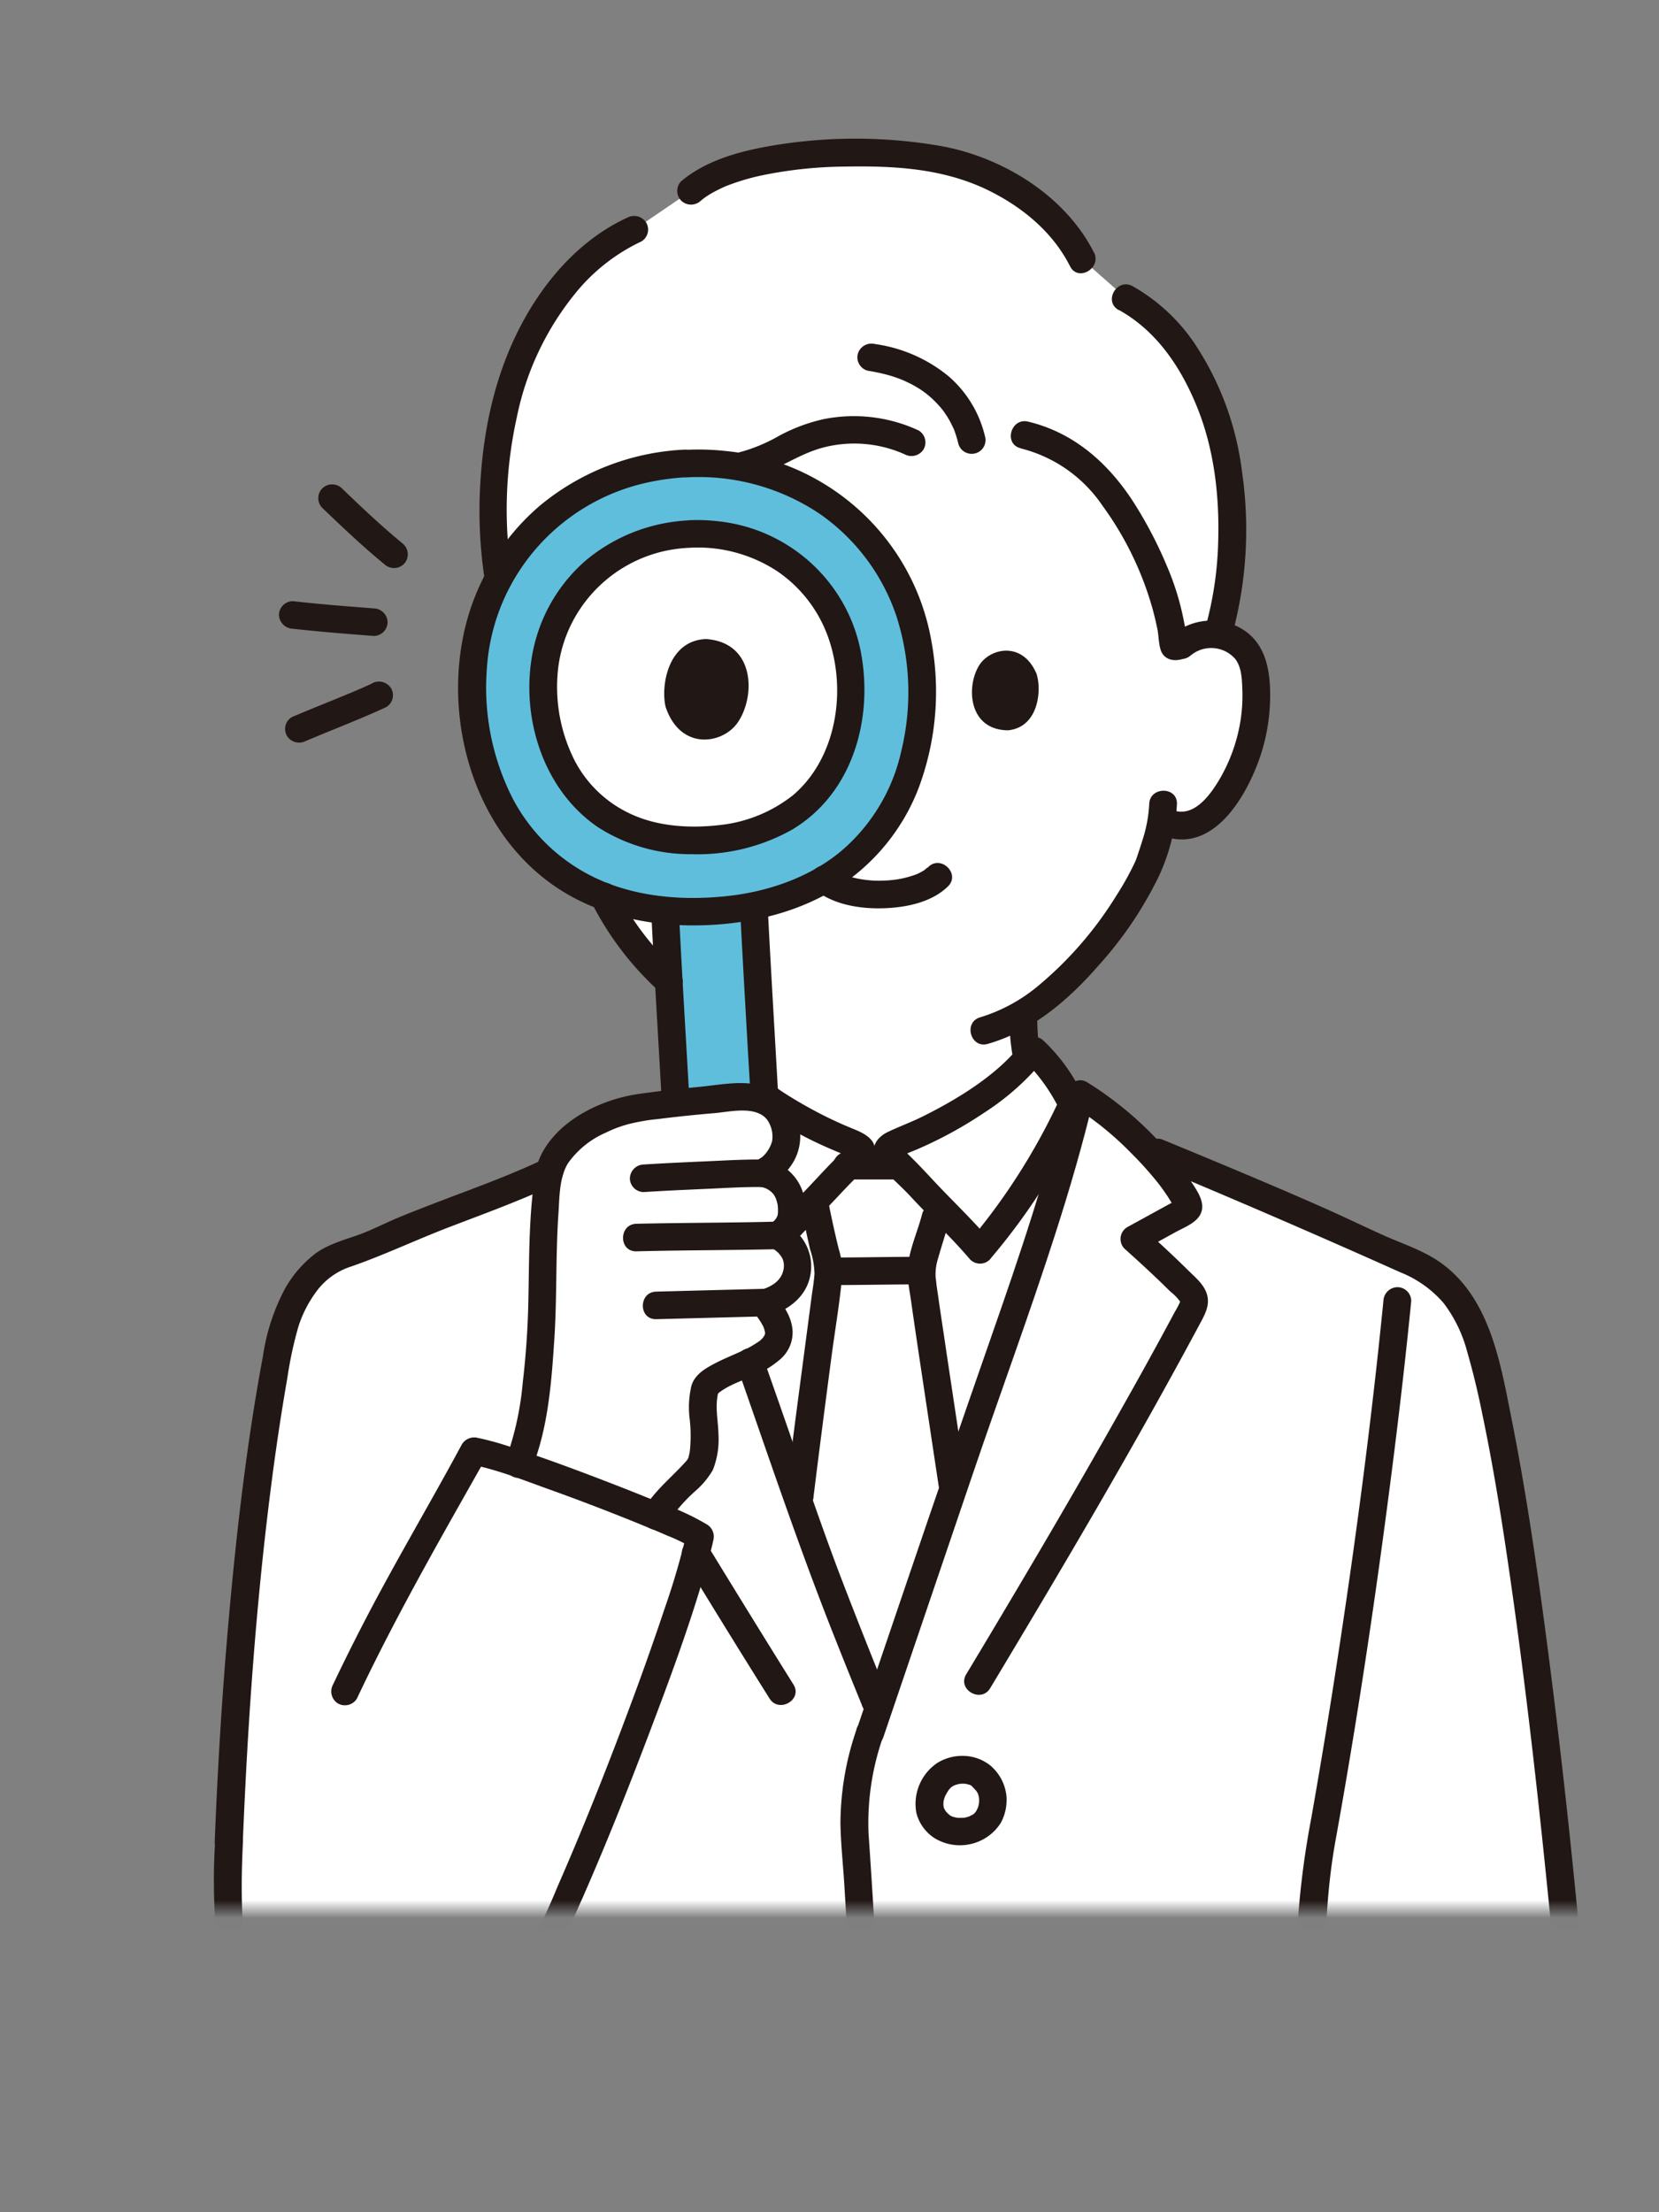 <svg width="93" height="124" fill="none" xmlns="http://www.w3.org/2000/svg"><rect width="100%" height="100%" fill="#808080" stroke="none"/><mask id="a" style="mask-type:luminance" maskUnits="userSpaceOnUse" x="0" y="0" width="93" height="108"><path d="M0 .51h93v106.5H0V.51Z" fill="#fff"/></mask><g mask="url(#a)"><path d="M66.225 36.172a2.591 2.591 0 0 1 2.055-.6 2.432 2.432 0 0 1 1.747 1.155c.218.428.338.893.36 1.373a10.125 10.125 0 0 1-1.05 5.422 6.417 6.417 0 0 1-1.695 2.205c-.69.548-1.387.81-2.535.233a15.682 15.682 0 0 1-.667 2.407c-.54 1.44-3.383 6.165-7.08 8.415 0 1.163.067 2.37.457 3.323.833 2.055 5.348 4.642 5.655 4.777 0 0-1.747 11.175-14.79 11.175-13.042 0-13.522-11.175-13.522-11.175.307-.135 4.117-2.363 4.95-4.418.39-.967.45-2.182.457-3.337a14.638 14.638 0 0 1-4.635-3.735 17.268 17.268 0 0 1-3.517-7.05c-1.065.42-1.86-.12-2.483-.615a6.488 6.488 0 0 1-1.695-2.205 10.209 10.209 0 0 1-1.05-5.422c.023-.48.143-.946.36-1.373a2.432 2.432 0 0 1 1.748-1.155 2.583 2.583 0 0 1 2.055.6S30.847 21.78 48.975 21.78c18.127 0 17.227 14.392 17.227 14.392h.023Z" fill="#fff"/><path d="M12.84 103.215c-.337 6.517.586 11.325 3.826 13.312 2.31 1.418 5.28 1.478 7.35.45-.06 1.943-.143 3.81-.15 6.263l65.137-.098c-1.582-21.742-4.057-41.1-6.06-47.737-.577-1.905-1.44-3.052-2.4-3.817-.96-.765-2.55-1.268-3.66-1.8-3.6-1.733-8.31-3.66-12-5.19l-.705-.293a19.445 19.445 0 0 0-3.63-2.97c-1.612 6.878-4.477 14.295-6.75 20.985a9498.916 9498.916 0 0 1-4.575 13.47c-2.032-5.01-3.375-8.385-5.1-13.463-2.272-6.69-5.137-14.107-6.75-20.984l-5.475 3.794c-3.345 1.785-7.522 2.948-10.972 4.583-.953.45-2.123.593-3.008 1.358-1.08.93-1.882 2.504-2.205 4.102-.96 4.77-2.302 13.927-2.88 28.042m18.503-67.154c.555.57.87-.6 1.08-1.058.337-.727.825-1.785 1.185-2.505.195-.398.48-.968.66-1.373.187-.427.382-.847.592-1.26a26.56 26.56 0 0 1 1.388-2.422c.225-.39.525-.735.892-1.005 1.088-.712 2.588-.135 3.923-.24 1.477-.112 2.7-1.057 4.065-1.597 1.897-.75 4.8-.953 6.637-.083.93.045 1.793 0 2.64 0 .945-.037 1.89 0 2.82.128 2.708.614 4.59 2.107 5.955 4.357a20.976 20.976 0 0 1 2.145 4.725c.165.593.3 1.185.405 1.793.03.202.053.412.075.614.015.136.15.188.48-.03l-.045.06a2.567 2.567 0 0 1 2.048-.6c1.282-4.2.937-9.525-.315-12.705-.863-2.182-2.175-4.71-4.845-6.165l-2.453-2.16c-1.102-2.22-3.397-4.124-6.42-5.197-3.165-1.125-12.39-1.313-15.495 1.35l-3.187 2.168c-3.555 1.612-6.06 5.474-7.125 9.45-1.103 4.095-1.11 10.042.442 13.365a2.563 2.563 0 0 1 2.498.487l-.03-.105-.015.008Z" fill="#fff"/><path d="M49.816 64.312s-.045.038-.068.068h-1.5a2.02 2.02 0 0 0-.667-.375c-3.42-1.365-6.27-3.458-7.523-5.123-1.23 1.125-1.627 2.003-2.43 3.525 1.643 6.57 4.335 13.575 6.488 19.92 1.725 5.078 3.067 8.453 5.1 13.463 1.522-4.485 3.045-8.978 4.575-13.463 2.167-6.375 4.867-13.417 6.51-20.017-.765-1.47-1.17-2.325-2.378-3.428-1.252 1.673-4.102 3.758-7.522 5.123-.21.082-.413.18-.6.307h.015ZM26.806 81.39c-.09-.023-.173-.038-.248-.053-.795 1.493-4.635 7.98-7.222 13.478l14.1 7.732c2.625-6.39 5.242-13.732 5.805-16.432-.938-.675-9.87-4.148-12.435-4.733v.008ZM38.64 29.94c-4.658.135-8.325 4.005-8.19 8.64 0 .097 0 .187.015.285.262 5.302 3.757 8.497 9.03 8.235 5.392-.263 8.43-3.78 8.167-9.083-.165-4.627-4.072-8.25-8.722-8.092-.098 0-.203.007-.3.015Z" fill="#fff"/><path d="M27.458 85.996c.675-2.168 1.928-3.975 2.295-6.225.368-2.228.578-4.47.63-6.728.053-2.46.03-5.093.39-7.215.293-1.71 2.385-3.105 4.5-3.638 1.68-.33 4.68-.562 5.73-.674 1.313-.143 2.475.187 2.88 1.245.503 1.32-.03 2.294-1.117 3a1.865 1.865 0 0 1 1.582 1.695c.045.457.135 1.304-.802 1.777.66.263 1.11.885 1.155 1.59.037.998-.563 1.868-1.89 2.213 2.707 3.09-1.89 3.232-3.255 4.65-.375 1.012.03 2.204-.083 3.284-.135 1.29-.217 1.193-1.117 2.115-1.493 1.538-1.89 1.838-2.228 4.043l-8.685-1.132h.015Z" fill="#fff"/><path d="M26.806 81.39c-.09-.023-.173-.038-.248-.053-.795 1.493-4.635 7.98-7.222 13.478l14.1 7.732c2.625-6.39 5.242-13.732 5.805-16.432-.938-.675-9.87-4.148-12.435-4.733v.008Z" fill="#fff"/><path d="M41.004 61.522a3.741 3.741 0 0 1 1.86.21c-.203-3.66-.495-8.685-.585-10.597l-4.988.052c.068 1.35.375 6.758.593 10.643 1.275-.143 2.52-.24 3.127-.308h-.007Zm10.642-23.737c-.337-6.75-5.79-12.18-13.2-11.813-7.44.367-12.292 6.352-11.955 13.05.39 7.763 5.498 12.428 13.208 12.045 7.89-.39 12.337-5.528 11.947-13.282ZM39.504 47.1c-5.273.262-8.768-2.933-9.03-8.236-.293-4.627 3.24-8.617 7.89-8.91.097 0 .187-.007.285-.015 4.65-.322 8.677 3.158 9.007 7.778 0 .098.015.195.015.3.263 5.302-2.775 8.82-8.167 9.082Z" fill="#5FBEDC"/><path d="M61.327 14.16c-1.62-3.217-5.182-5.392-8.685-5.992a27.954 27.954 0 0 0-9.96.105c-1.59.315-3.232.825-4.492 1.882-.3.3-.3.788 0 1.095a.793.793 0 0 0 1.095 0c.015-.008.187-.15.06-.053l.172-.127a6.38 6.38 0 0 1 .375-.24 9.87 9.87 0 0 1 .75-.375 12.53 12.53 0 0 1 2.018-.615 23.9 23.9 0 0 1 4.68-.502c2.895-.053 5.73.105 8.34 1.47 1.8.937 3.382 2.294 4.305 4.117.45.893 1.785.105 1.342-.78v.015Zm-3 44.955a5.584 5.584 0 0 1-.105-.6l.03.203a12.842 12.842 0 0 1-.105-1.613.773.773 0 0 0-.78-.772.773.773 0 0 0-.78.772c0 .81.083 1.62.24 2.415.12.412.54.652.953.54a.79.79 0 0 0 .54-.953l.007.008Z" fill="#211715"/><path d="M64.424 45.067a7.835 7.835 0 0 1-.397 2.078c-.075.255-.165.51-.248.765l-.09.262c-.022.06-.12.27-.014.045a15.87 15.87 0 0 1-1.073 1.95 20.726 20.726 0 0 1-4.387 5.078 9.287 9.287 0 0 1-3.263 1.777c-.96.27-.547 1.763.413 1.493 2.482-.705 4.544-2.475 6.202-4.38a21.317 21.317 0 0 0 3.398-5.025c.592-1.268.937-2.64 1.012-4.043.03-.997-1.523-.99-1.553 0ZM33.18 50.625a17.19 17.19 0 0 0 3.773 4.942c.308.3.795.293 1.095-.007.3-.3.3-.78 0-1.08a15.61 15.61 0 0 1-3.525-4.628.787.787 0 0 0-1.065-.277.788.788 0 0 0-.278 1.057v-.007Z" fill="#211715"/><path d="M66.773 36.72a1.79 1.79 0 0 1 2.46.202c.353.443.383 1.073.405 1.605.03.623 0 1.245-.097 1.86a9.434 9.434 0 0 1-1.298 3.495c-.495.788-1.32 1.853-2.37 1.568-.967-.263-1.38 1.222-.412 1.492 2.7.743 4.47-2.437 5.182-4.537.428-1.268.608-2.603.548-3.945-.068-1.29-.413-2.52-1.598-3.225a3.398 3.398 0 0 0-3.922.39c-.3.3-.3.787 0 1.095a.793.793 0 0 0 1.095 0h.007Zm-38.085-4.485c-.457-2.94-.36-5.948.285-8.85a16.04 16.04 0 0 1 3.518-7.23 10.56 10.56 0 0 1 3.457-2.618.773.773 0 0 0 .278-1.057.803.803 0 0 0-1.065-.278c-2.625 1.208-4.628 3.503-5.948 6.015-1.447 2.745-2.107 5.783-2.287 8.865a25.586 25.586 0 0 0 .27 5.565c.12.413.54.653.952.54a.79.79 0 0 0 .54-.952Z" fill="#211715"/><path d="M62.716 17.37c2.145 1.193 3.495 3.24 4.395 5.46.96 2.378 1.253 4.988 1.178 7.53a19.643 19.643 0 0 1-.69 4.718c-.27.96 1.23 1.365 1.5.413.787-2.948.967-6.03.525-9.053a16.666 16.666 0 0 0-2.648-7.17 10.312 10.312 0 0 0-3.48-3.225c-.877-.487-1.657.848-.787 1.335l.007-.007Zm-21.03 9.526c1.605-.315 2.903-1.403 4.478-1.815a6.917 6.917 0 0 1 4.545.382.803.803 0 0 0 1.065-.277.78.78 0 0 0-.278-1.058 8.61 8.61 0 0 0-5.34-.63c-.87.195-1.702.51-2.482.93a9.207 9.207 0 0 1-2.393.968.768.768 0 0 0-.54.952c.113.413.54.653.953.54l-.008.008Zm6.938-6.12c.375.06.742.135 1.11.232.307.083.607.188.9.308.052.022.285.135.397.187.135.068.263.143.39.218.172.101.338.214.495.337.053.045.113.09.165.135a5.882 5.882 0 0 1 .81.848l.225.337c.075.128.15.248.21.383.038.067.068.142.105.21.075.15-.037-.105.03.06.105.27.195.555.263.84.112.412.54.652.952.54a.768.768 0 0 0 .54-.953 6.39 6.39 0 0 0-2.032-3.36 8.303 8.303 0 0 0-4.14-1.815.796.796 0 0 0-.953.54.778.778 0 0 0 .54.953h-.007Zm8.595 4.357a7.82 7.82 0 0 1 4.567 3.188 18.132 18.132 0 0 1 2.835 5.842c.098.368.188.743.263 1.118.067.352.067.727.157 1.065.195.787 1.05.78 1.62.427.848-.525.068-1.86-.787-1.335-.248.12-.135.165.337.12l.278.278c.06.202.075.202.037 0l-.045-.36a8.588 8.588 0 0 0-.105-.608 14.917 14.917 0 0 0-.96-3.135 23.413 23.413 0 0 0-1.927-3.667c-1.403-2.138-3.308-3.825-5.858-4.433-.967-.232-1.387 1.26-.412 1.493v.007ZM46.68 72.031c1.605 0 3.218-.038 4.823-.038.427 0 .78-.345.78-.772a.773.773 0 0 0-.78-.773c-1.605 0-3.218.038-4.823.038a.778.778 0 0 0-.78.772c0 .428.345.773.78.773Z" fill="#211715"/><path d="M44.962 67.95c.142.697.292 1.388.45 2.085.15.435.232.885.247 1.35-.03.48-.12.96-.18 1.432-.285 2.183-.577 4.366-.862 6.548-.195 1.5-.383 3.008-.57 4.508 0 .427.345.772.78.772a.798.798 0 0 0 .78-.772c.322-2.61.66-5.22 1.005-7.83.202-1.53.472-3.076.607-4.62a4.54 4.54 0 0 0-.202-1.418 55.702 55.702 0 0 1-.548-2.468.774.774 0 0 0-.952-.54.768.768 0 0 0-.54.953h-.015Zm5.385-3.383h-2.865a.778.778 0 0 0-.78.773c0 .427.345.772.78.772h2.865c.427 0 .78-.344.78-.772a.773.773 0 0 0-.78-.773Zm3.825 18.66-1.125-7.484c-.135-.93-.278-1.853-.413-2.783-.045-.33-.097-.66-.142-.99-.008-.06.015.142 0-.015 0-.045-.015-.097-.015-.142-.008-.083-.023-.166-.03-.255-.015-.36.037-.713.15-1.058.187-.675.42-1.343.592-2.025.248-.968-1.252-1.372-1.5-.412-.277 1.087-.855 2.25-.81 3.39.023.48.12.96.188 1.432.292 2.063.607 4.117.915 6.18.232 1.523.457 3.045.69 4.567.12.413.54.653.952.54a.79.79 0 0 0 .54-.952l.008.008Zm-6.158 13.718a16.214 16.214 0 0 0-.9 5.31c.023 1.14.15 2.28.218 3.413.217 3.472.367 6.944.607 10.409.165 2.385.353 4.763.563 7.148.007.42.352.765.78.772a.782.782 0 0 0 .78-.772c-.6-6.81-.9-13.635-1.373-20.452-.075-1.845.203-3.69.818-5.43.307-.946-1.193-1.35-1.5-.413l.007.015Z" fill="#211715"/><path d="M59.806 61.133c-1.102 4.68-2.647 9.24-4.23 13.77-1.612 4.62-3.202 9.24-4.777 13.875l-2.775 8.168c-.323.945 1.177 1.35 1.5.412 1.665-4.89 3.322-9.787 4.987-14.677 1.53-4.508 3.188-8.978 4.643-13.508.81-2.52 1.552-5.055 2.16-7.627.225-.968-1.268-1.38-1.5-.413h-.008Z" fill="#211715"/><path d="M60.157 62.003a17.586 17.586 0 0 1 3.262 2.64c.525.518 1.02 1.073 1.485 1.65.188.24.368.495.54.75.083.128.165.263.248.398.03.06.067.112.097.172l.068.128c.037.075.03.052-.015-.053l.105-.39c.052-.052.045-.052-.038 0l-.21.113-.277.15-.765.42-1.463.802a.773.773 0 0 0-.157 1.208c.72.645 1.432 1.297 2.13 1.972.142.143.292.285.435.428.202.157.382.337.532.54.03.067.038-.015-.007.097-.105.24-.255.473-.375.705a253.732 253.732 0 0 1-2.663 4.838c-1.86 3.315-3.765 6.6-5.7 9.87a790.083 790.083 0 0 1-3.225 5.407c-.517.855.825 1.635 1.343.78 4.072-6.78 8.1-13.59 11.827-20.557.27-.503.503-.998.308-1.575-.173-.51-.615-.878-.99-1.245a61.98 61.98 0 0 0-2.513-2.348l-.157 1.215 1.95-1.072c.57-.308 1.425-.608 1.462-1.365.023-.503-.337-1.013-.6-1.418-.3-.45-.622-.885-.967-1.297a19.773 19.773 0 0 0-4.875-4.298c-.855-.517-1.635.818-.788 1.335h-.007Zm-18.855 14.55c1.74 4.973 3.412 9.968 5.347 14.873a343.74 343.74 0 0 0 1.673 4.162.8.8 0 0 0 .952.54.774.774 0 0 0 .54-.952 339.835 339.835 0 0 1-2.805-7.095c-.922-2.453-1.77-4.928-2.625-7.395-.525-1.515-1.057-3.03-1.59-4.545a.79.79 0 0 0-.952-.54.778.778 0 0 0-.54.952Zm3.18 17.873c-1.613-2.58-3.21-5.175-4.8-7.77-.518-.848-1.86-.075-1.343.78 1.583 2.602 3.18 5.19 4.8 7.77.525.84 1.868.067 1.343-.78Z" fill="#211715"/><path d="M55.477 70.605a35.73 35.73 0 0 0 4.162-6.023 31.89 31.89 0 0 0 .81-1.597c.158-.278.293-.57.405-.878.105-.383-.142-.727-.315-1.05a10.142 10.142 0 0 0-2.047-2.73.792.792 0 0 0-1.215.158c-1.305 1.717-3.533 3.09-5.52 4.08-.645.322-1.32.57-1.973.877-.675.323-1.072.96-.592 1.65.502.728 1.252 1.32 1.852 1.972 1.103 1.193 2.295 2.303 3.345 3.54.308.3.795.3 1.095 0a.793.793 0 0 0 0-1.094c-.99-1.163-2.107-2.213-3.142-3.323-.45-.48-.893-.96-1.365-1.417l-.375-.375c-.053-.053-.165-.21 0 .014-.023-.03-.12-.202-.113-.15v.413l.023-.09-.203.338c-.082.09.083-.053.143-.083l.18-.09c.262-.12.532-.218.795-.33a23.248 23.248 0 0 0 3.757-2.055 14.23 14.23 0 0 0 3.435-3.098l-1.222.158c.847.833 1.537 1.8 2.047 2.873v-.78a35.385 35.385 0 0 1-5.055 7.995.793.793 0 0 0 0 1.094.793.793 0 0 0 1.095 0h-.007Z" fill="#211715"/><path d="M44.28 69.877c.916-.99 1.876-1.935 2.79-2.918.338-.36.683-.72 1.036-1.065.345-.345.802-.727.915-1.222.18-.78-.578-1.148-1.17-1.388a22.366 22.366 0 0 1-1.733-.787 24.986 24.986 0 0 1-1.695-.945 16.83 16.83 0 0 1-.772-.495 1.588 1.588 0 0 0-.81-.398c-.998 0-1.005 1.545 0 1.545l-.39-.105c.817.578 1.68 1.103 2.565 1.568.465.247.945.472 1.425.682.262.113.525.225.795.338.165.052.322.127.457.232l-.202-.337.022.09v-.413c.023-.09-.165.21-.067.098.075-.09-.105.097-.128.12-.172.172-.345.345-.517.51-.375.375-.728.757-1.088 1.14-.832.9-1.71 1.755-2.55 2.655-.675.727.42 1.822 1.095 1.095h.023Zm30.166 53.355c0-3.203-.188-6.398-.195-9.593 0-3.502-.015-6.967.607-10.425 1.2-6.637 2.205-13.32 3.068-20.01.442-3.42.847-6.847 1.185-10.282a.778.778 0 0 0-.78-.773.798.798 0 0 0-.78.773c-.63 6.345-1.455 12.675-2.408 18.982a402.48 402.48 0 0 1-1.635 10.005 49.2 49.2 0 0 0-.712 5.228c-.12 1.725-.12 3.457-.113 5.19.008 3.637.195 7.267.195 10.905 0 .997 1.553.997 1.553 0h.015Zm-51.21-6.263c-.06 2.085-.143 4.17-.15 6.263 0 .997 1.552.997 1.552 0 0-2.085.083-4.17.15-6.263.03-.997-1.522-.99-1.552 0Z" fill="#211715"/><path d="M64.68 65.34a577.189 577.189 0 0 1 13.823 5.977 6.237 6.237 0 0 1 2.43 1.733 7.763 7.763 0 0 1 1.312 2.707 42.95 42.95 0 0 1 .848 3.495c.735 3.503 1.267 7.043 1.762 10.583.66 4.725 1.208 9.465 1.703 14.212a576.507 576.507 0 0 1 1.507 16.86c.06.743.113 1.485.165 2.228.008.42.353.765.78.772a.783.783 0 0 0 .78-.772 640.125 640.125 0 0 0-1.5-17.37 440.13 440.13 0 0 0-1.747-15.015c-.503-3.728-1.058-7.455-1.793-11.145-.622-3.113-1.192-6.795-3.937-8.79-.968-.705-2.13-1.073-3.21-1.553-1.118-.502-2.228-1.042-3.345-1.537-2.468-1.095-4.965-2.138-7.455-3.173-.563-.232-1.125-.465-1.695-.697a.774.774 0 0 0-.953.54.794.794 0 0 0 .54.952l-.015-.007Zm-10.185 34.8c.09.075.158.172.24.247-.082-.105-.097-.12-.045-.06l.045.068.068.112c.03.06.067.195-.008-.037.015.045.038.09.045.135.03.09.045.18.06.27l-.03-.203c.023.165.023.323 0 .488l.03-.203c-.015.09-.03.18-.052.27-.008.038-.023.075-.038.113l-.015.037c.06-.15 0 0-.015.03l-.052.098a.626.626 0 0 1-.06.09c-.083.12.135-.158.045-.06-.03.037-.165.21-.21.202 0 0 .18-.127.06-.052-.023.015-.038.022-.06.037-.045.03-.09.053-.135.075-.023.008-.045.023-.06.03-.113.053.165-.06.075-.03l-.135.045a2.47 2.47 0 0 1-.323.068l.21-.03a2.6 2.6 0 0 1-.585 0l.21.03a2.788 2.788 0 0 1-.45-.113c.233.075.128.053.068.023-.038-.015-.075-.038-.113-.06-.03-.015-.052-.038-.082-.053-.105-.067.165.143.045.03a2.568 2.568 0 0 1-.203-.202c-.09-.098.113.165 0 0a.689.689 0 0 1-.06-.098l-.052-.097c-.06-.12.067.202.007.015-.022-.083-.045-.158-.052-.24l.03.202a1.966 1.966 0 0 1 0-.42l-.03.203c.015-.098.037-.195.067-.293l.045-.135c.053-.15-.075.158-.007.023.045-.09.097-.18.15-.27a.983.983 0 0 1 .082-.12c.015-.023.03-.038.045-.06-.022.022-.127.15-.045.06.03-.03.06-.068.09-.098s.15-.127.03-.037.015 0 .045-.023c.045-.03.09-.052.135-.075.008 0 .053-.03.06-.03 0 0-.195.075-.09.038l.135-.045c.105-.03.21-.053.315-.068l-.21.03c.173-.022.338-.022.51 0l-.21-.03c.075.008.143.023.218.045l.09.023c.03.007.165.06.022 0-.127-.053-.022-.008 0 0a.41.41 0 0 1 .098.052c.03.023.06.038.09.06.112.068-.15-.12-.045-.03.15.143.345.218.547.225.428 0 .78-.345.78-.772a.784.784 0 0 0-.225-.548 2.475 2.475 0 0 0-1.59-.6 2.653 2.653 0 0 0-1.462.398 2.774 2.774 0 0 0-1.17 2.79 2.38 2.38 0 0 0 .99 1.402c1.26.795 2.94.428 3.742-.832 0 0 0-.008.008-.015.24-.443.345-.945.315-1.448a2.56 2.56 0 0 0-.84-1.695.779.779 0 0 0-1.095.008c-.3.3-.3.78 0 1.087l.007.023Zm-40.882 3.067c.27-6.63.735-13.26 1.575-19.837.255-2.003.562-4.088.922-6.143.143-.982.353-1.957.63-2.91.248-.757.63-1.47 1.125-2.092a3.883 3.883 0 0 1 1.853-1.245c1.867-.653 3.66-1.508 5.505-2.213 2.002-.765 4.02-1.5 5.962-2.415a.773.773 0 0 0 .278-1.057.803.803 0 0 0-1.065-.278c-1.733.818-3.533 1.478-5.318 2.153-.9.345-1.807.69-2.7 1.057-.795.33-1.575.743-2.392 1.028-.78.27-1.598.502-2.28.99a6.463 6.463 0 0 0-1.74 2.002 11.65 11.65 0 0 0-1.23 3.78c-.9 4.83-1.47 9.728-1.905 14.618-.375 4.185-.63 8.37-.795 12.562-.038.998 1.515.99 1.552 0h.023Zm7.245-64.897c-.353.165-.713.322-1.073.472l-.307.128c-.12.052.097-.038-.023.007l-.135.06c-.21.083-.42.173-.622.255-.78.315-1.553.63-2.333.96a.773.773 0 0 0-.277 1.058c.225.36.69.48 1.065.277-.173.075.075-.03.127-.052l.24-.098.54-.225c.398-.165.795-.322 1.193-.487.802-.33 1.605-.66 2.392-1.028a.773.773 0 0 0 .278-1.057.803.803 0 0 0-1.065-.278v.008Zm.09-4.208c-1.515-.12-3.023-.232-4.53-.405a.783.783 0 0 0-.78.773c.015.42.352.757.78.772 1.507.173 3.022.285 4.53.405a.783.783 0 0 0 .78-.772.793.793 0 0 0-.78-.773Zm1.695-3.577c-1.208-.99-2.348-2.063-3.473-3.15a.788.788 0 0 0-1.102 0c-.3.3-.3.795 0 1.095 1.125 1.08 2.265 2.16 3.472 3.15a.793.793 0 0 0 1.095 0c.3-.3.3-.788 0-1.095h.008Zm23.152 19.432c1.073.81 2.61 1.013 3.915.945 1.193-.06 2.543-.352 3.428-1.215.72-.697-.383-1.785-1.095-1.095-.045.045-.098.075-.135.12.157-.172-.023.008-.09.06a3.943 3.943 0 0 1-.248.143l-.142.067c-.188.098.142-.045-.068.03a5.609 5.609 0 0 1-1.747.345 6.026 6.026 0 0 1-1.973-.217 7.12 7.12 0 0 1-.367-.128c-.21-.075.075.038-.038-.015l-.142-.067a3.395 3.395 0 0 1-.495-.308.789.789 0 0 0-1.065.278.795.795 0 0 0 .277 1.057h-.015Zm12.323-12.142c.277.892.097 2.947-1.605 3.12-2.25-.015-2.363-2.498-1.605-3.668.622-.952 2.445-1.35 3.217.548h-.007Z" fill="#211715"/><path d="M38.444 25.2a13.708 13.708 0 0 0-8.16 3.127 13.028 13.028 0 0 0-4.23 6.938c-1.215 5.197.54 11.347 5.085 14.437 2.22 1.508 4.942 2.153 7.613 2.168 2.752.015 5.602-.555 7.98-1.988a11.53 11.53 0 0 0 4.74-5.647 15.45 15.45 0 0 0 .75-8.243c-.976-5.745-5.693-10.132-11.52-10.71-.75-.082-1.5-.105-2.25-.067-.998.045-.998 1.59 0 1.545a12.172 12.172 0 0 1 7.507 2.047 11.41 11.41 0 0 1 4.29 5.723c.788 2.446.884 5.062.277 7.56a10.27 10.27 0 0 1-3.322 5.572c-1.74 1.478-4.072 2.303-6.375 2.558-2.46.277-5.093.075-7.328-.953a10.135 10.135 0 0 1-4.732-4.455 13.69 13.69 0 0 1-1.477-7.32c.322-5.16 4.095-9.457 9.187-10.485a13.49 13.49 0 0 1 1.98-.255c.997-.052.997-1.597 0-1.545l-.015-.007Z" fill="#211715"/><path d="M41.498 51.136c.18 3.532.39 7.065.593 10.597.052.99 1.612.998 1.552 0-.195-3.532-.412-7.065-.592-10.597-.053-.99-1.605-.998-1.553 0ZM43.043 64.8a.873.873 0 0 0-.547.225l-.12.157a.8.8 0 0 0-.105.39c0 .068 0 .143-.015.21l.03-.202v.037a.536.536 0 0 0-.023.308.54.54 0 0 0 .09.285c.113.165.27.292.465.352l.21.03a.8.8 0 0 0 .39-.105l.158-.12a.785.785 0 0 0 .202-.337l.045-.323v-.127l-.78.772a.803.803 0 0 0 .78-.772l-.03-.203a.742.742 0 0 0-.202-.337l-.158-.12a.8.8 0 0 0-.39-.105V64.8Zm-6.532-13.613c.172 3.548.397 7.095.592 10.643.053.99 1.613.997 1.553 0-.195-3.548-.42-7.095-.593-10.643-.045-.99-1.605-.997-1.552 0Zm2.13-22.02a9.712 9.712 0 0 0-5.753 2.205 9.108 9.108 0 0 0-2.947 4.83c-.863 3.66.375 7.965 3.555 10.148a9.593 9.593 0 0 0 5.28 1.53c1.972.06 3.93-.42 5.647-1.388 3.338-2.01 4.5-6.075 3.87-9.75-.682-4.042-4.005-7.125-8.1-7.53a9.77 9.77 0 0 0-1.552-.052c-.998.045-1.005 1.59 0 1.545a8.1 8.1 0 0 1 4.972 1.342 7.526 7.526 0 0 1 2.85 3.78c1.005 2.963.405 6.668-1.98 8.723a7.967 7.967 0 0 1-4.192 1.702c-1.65.188-3.435.068-4.92-.622a6.693 6.693 0 0 1-3.135-2.955 9.136 9.136 0 0 1-.983-4.83c.233-3.398 2.7-6.24 6.045-6.968a8.12 8.12 0 0 1 1.343-.172c.997-.053.997-1.598 0-1.545v.007Z" fill="#211715"/><path d="M37.426 85.358a9.345 9.345 0 0 1 1.538-1.77c.397-.338.735-.743.997-1.193.248-.63.353-1.297.315-1.972-.015-.84-.24-1.71.038-2.528l-.203.338c.54-.525 1.343-.78 2.018-1.08a5.588 5.588 0 0 0 1.635-.983c.442-.397.69-.967.667-1.56-.045-.825-.547-1.515-1.065-2.115l-.345 1.29c1.133-.315 2.168-1.072 2.4-2.28a2.656 2.656 0 0 0-1.477-2.932v1.335c.967-.525 1.305-1.478 1.177-2.528a2.675 2.675 0 0 0-2.145-2.362l.188 1.41c.09-.06.18-.128.27-.188l-.39.105c.54 0 1.065-.667 1.342-1.072a2.84 2.84 0 0 0 .473-1.545 2.883 2.883 0 0 0-1.898-2.79c-1.162-.428-2.505-.143-3.697-.023-.585.06-1.17.113-1.755.18-.33.038-.668.083-.998.128-.067.007-.142.022-.21.03.045 0 .173-.023-.037 0-.203.03-.405.052-.608.09-2.16.337-4.695 1.635-5.49 3.787a7.363 7.363 0 0 0-.307 1.755 32.79 32.79 0 0 0-.143 1.913c-.067 1.365-.067 2.737-.097 4.102a47.169 47.169 0 0 1-.315 4.598 17.032 17.032 0 0 1-.968 4.365.778.778 0 0 0 .54.952.79.79 0 0 0 .953-.54c.885-2.227 1.08-4.71 1.237-7.087.165-2.393.075-4.793.24-7.185.06-.908.045-2.003.533-2.798a5.048 5.048 0 0 1 2.107-1.71c.45-.225.923-.397 1.41-.517.495-.113.99-.203 1.493-.248a76.684 76.684 0 0 1 3.217-.337c.863-.075 2.28-.428 2.925.352.255.353.36.788.293 1.215-.12.443-.405.825-.788 1.073l.548-.225c-.248.022-.48.127-.668.292-.502.338-.517 1.283.188 1.41.315.038.6.188.802.435.03.038.128.225.128.233l.067.21c0 .022.045.195.023.075.03.202.037.412.015.622a.737.737 0 0 1-.435.495.78.78 0 0 0 0 1.335c.3.12.547.345.697.63.09.203.105.435.053.653-.135.607-.675.937-1.298 1.11a.785.785 0 0 0-.532.975c.037.12.097.225.187.315.18.202.338.427.465.66a.92.92 0 0 1 .09.195c.023.067.045.142.053.21.022.067 0 .15-.038.21-.015.03-.12.172-.045.082-.06.068-.127.135-.195.195-.3.21-.615.398-.952.548-.555.262-1.125.48-1.665.772-.533.285-1.065.623-1.23 1.23a5.295 5.295 0 0 0-.083 1.913c.06.577.06 1.155 0 1.725-.022.135-.052.27-.09.397-.03.113.06-.112.008-.015-.015.023-.03.053-.045.075-.015.023-.03.053-.045.075-.06.09.082-.097 0-.007-.803.915-1.8 1.672-2.415 2.737-.503.863.84 1.643 1.342.78v-.022Z" fill="#211715"/><path d="M36.09 66.818c1.178-.075 2.355-.128 3.533-.18 1.042-.045 2.1-.12 3.15-.098.997.015.997-1.53 0-1.545-1.05-.015-2.1.053-3.15.098-1.178.052-2.355.105-3.533.18a.798.798 0 0 0-.78.772c0 .428.353.773.78.773Zm-.412 3.322c2.625-.067 5.25-.06 7.875-.12.997-.022 1.005-1.567 0-1.545-2.625.068-5.25.06-7.875.12-.998.023-1.005 1.568 0 1.545Zm1.11 3.803 6.097-.158c.998-.022 1.005-1.567 0-1.545l-6.097.158c-.998.022-1.005 1.567 0 1.545Zm.525-34.32c-.278-1.148.112-3.72 2.265-3.803 2.82.195 2.775 3.33 1.732 4.74-.855 1.155-3.172 1.515-3.997-.937ZM12.06 103.208a34.55 34.55 0 0 0 .225 6.705c.248 1.71.713 3.45 1.643 4.927 2.122 3.375 6.885 4.575 10.455 2.813 1.785-.878 3.172-2.603 4.35-4.148a26.672 26.672 0 0 0 3.022-5.122c1.673-3.63 3.165-7.35 4.583-11.085 1.207-3.18 2.407-6.39 3.322-9.668.12-.435.233-.862.33-1.305a.798.798 0 0 0-.352-.87 13.654 13.654 0 0 0-2.49-1.155c-.885-.367-1.778-.727-2.67-1.072-1.853-.72-3.72-1.418-5.61-2.04-.683-.24-1.38-.443-2.093-.593a.81.81 0 0 0-.877.353c-1.763 3.277-3.668 6.472-5.385 9.772a113.51 113.51 0 0 0-1.845 3.705.795.795 0 0 0 .277 1.058c.368.21.848.09 1.065-.278 1.905-4.042 4.103-7.95 6.3-11.835.308-.547.623-1.095.923-1.642l-.878.352c1.47.278 2.91.855 4.305 1.358a127.42 127.42 0 0 1 5.618 2.16c.39.157.69.285 1.117.472.503.195.99.435 1.455.713l-.352-.87a41.354 41.354 0 0 1-1.223 4.2 165.35 165.35 0 0 1-1.725 4.905c-1.335 3.607-2.745 7.192-4.29 10.717a39.16 39.16 0 0 1-2.347 4.778 21.961 21.961 0 0 1-3.728 4.672 6.064 6.064 0 0 1-2.062 1.335c-.878.3-1.8.428-2.73.368a6.581 6.581 0 0 1-4.568-2.093c-1.065-1.207-1.612-2.932-1.912-4.575-.428-2.302-.405-4.68-.293-7.005.053-.997-1.507-.99-1.552 0l-.008-.007Z" fill="#211715"/></g></svg>